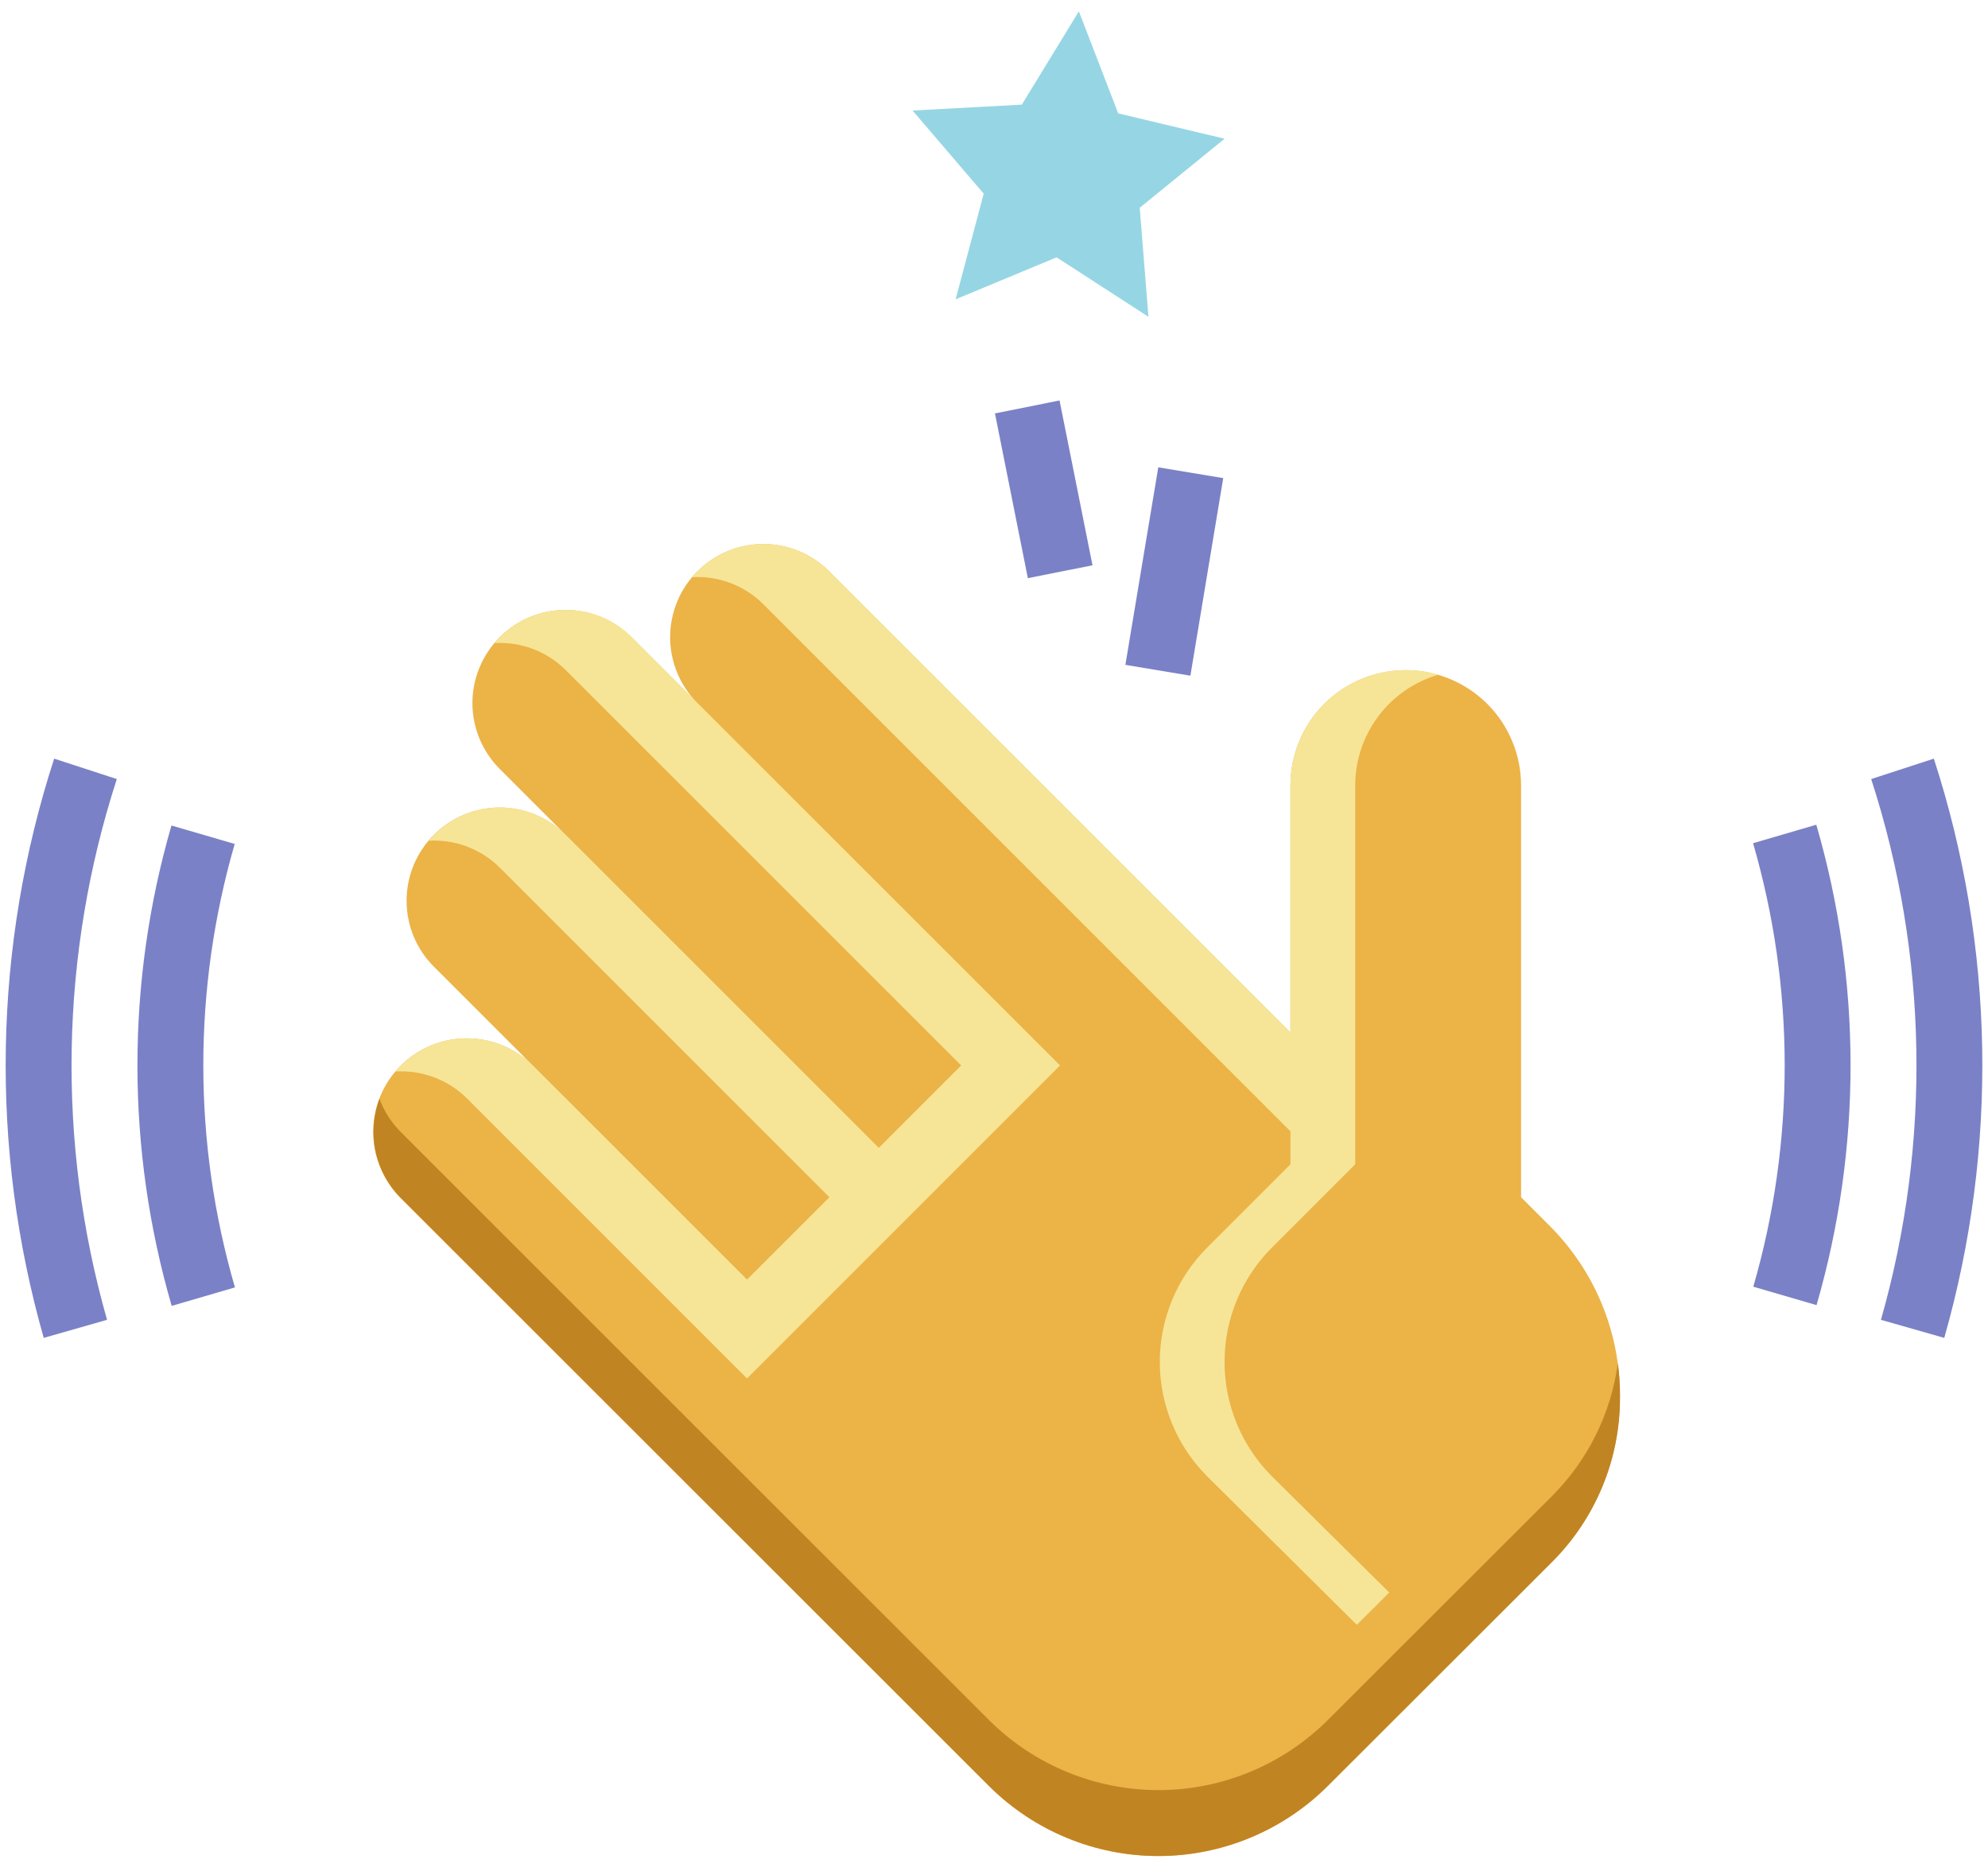 <svg width="33" height="31" viewBox="0 0 33 31" fill="none" xmlns="http://www.w3.org/2000/svg">
<path d="M30.154 21.666L29.104 21.36C29.8 18.955 29.799 16.402 29.1 13.998L30.15 13.691C30.907 16.295 30.908 19.061 30.154 21.666ZM2.85 21.679C2.093 19.075 2.092 16.309 2.846 13.704L3.896 14.01C3.2 16.415 3.201 18.968 3.9 21.372L2.85 21.679ZM32.274 22.21L31.223 21.91C32.061 18.968 32.005 15.843 31.061 12.933L32.101 12.594C33.112 15.711 33.172 19.059 32.274 22.21ZM0.726 22.21C-0.172 19.059 -0.112 15.711 0.899 12.594L1.939 12.933C0.996 15.843 0.939 18.968 1.777 21.91L0.726 22.21Z" fill="#7B81C6"/>
<path d="M25.727 20.353C25.458 20.084 25.249 19.875 25.249 19.875V13.039C25.249 12.531 25.047 12.044 24.688 11.685C24.329 11.327 23.842 11.125 23.335 11.125C22.827 11.125 22.34 11.327 21.981 11.685C21.622 12.044 21.421 12.531 21.421 13.039V17.141L13.764 9.484C13.621 9.341 13.45 9.227 13.262 9.149C13.075 9.071 12.874 9.031 12.671 9.031C12.467 9.031 12.266 9.071 12.079 9.149C11.891 9.227 11.72 9.341 11.577 9.484C11.433 9.628 11.319 9.798 11.242 9.986C11.164 10.174 11.124 10.375 11.124 10.578C11.124 10.781 11.164 10.982 11.242 11.17C11.319 11.358 11.433 11.528 11.577 11.672L10.483 10.578C10.339 10.434 10.169 10.32 9.981 10.243C9.794 10.165 9.592 10.125 9.389 10.125C9.186 10.125 8.985 10.165 8.797 10.243C8.61 10.32 8.439 10.434 8.296 10.578C8.152 10.722 8.038 10.892 7.96 11.08C7.882 11.268 7.842 11.469 7.842 11.672C7.842 11.875 7.882 12.076 7.96 12.264C8.038 12.451 8.152 12.622 8.296 12.766L9.389 13.859C9.099 13.569 8.706 13.406 8.296 13.406C7.885 13.406 7.492 13.569 7.202 13.859C7.058 14.003 6.944 14.174 6.866 14.361C6.789 14.549 6.749 14.75 6.749 14.953C6.749 15.156 6.789 15.357 6.866 15.545C6.944 15.733 7.058 15.903 7.202 16.047L8.847 17.692C8.556 17.401 8.161 17.237 7.749 17.237C7.337 17.237 6.942 17.401 6.65 17.692C6.361 17.982 6.197 18.374 6.195 18.784C6.194 19.194 6.354 19.587 6.641 19.88L16.43 29.665C17.175 30.4 18.18 30.812 19.226 30.812C20.281 30.812 21.293 30.394 22.04 29.648L25.759 25.933C26.118 25.575 26.402 25.149 26.596 24.681C26.79 24.214 26.889 23.712 26.889 23.206V23.164C26.89 22.642 26.788 22.125 26.588 21.643C26.389 21.161 26.096 20.723 25.727 20.353Z" fill="#ECB347"/>
<path d="M25.762 24.837L22.043 28.552C21.296 29.298 20.284 29.717 19.229 29.717C18.183 29.717 17.178 29.305 16.433 28.57L6.644 18.784C6.493 18.63 6.375 18.445 6.299 18.242C6.195 18.519 6.172 18.821 6.233 19.11C6.294 19.4 6.437 19.666 6.644 19.878L16.433 29.663C17.178 30.398 18.183 30.811 19.229 30.811C20.284 30.811 21.296 30.392 22.043 29.646L25.762 25.931C26.121 25.573 26.405 25.148 26.599 24.68C26.793 24.212 26.892 23.71 26.892 23.204V23.162C26.892 22.985 26.88 22.807 26.856 22.631C26.742 23.466 26.358 24.241 25.762 24.837Z" fill="#C18423"/>
<path d="M15.863 4.969L17.539 4.272L19.064 5.259L18.919 3.449L20.328 2.303L18.562 1.882L17.909 0.188L16.962 1.737L15.148 1.835L16.329 3.215L15.863 4.969Z" fill="#96D6E4"/>
<path d="M16.516 6.863L17.588 6.648L18.135 9.384L17.062 9.598L16.516 6.863ZM18.681 11.037L19.227 7.758L20.305 7.937L19.76 11.217L18.681 11.037Z" fill="#7B81C6"/>
<path d="M8.299 10.578C8.267 10.61 8.238 10.643 8.21 10.676C8.427 10.663 8.645 10.696 8.849 10.774C9.053 10.851 9.238 10.971 9.392 11.125L15.955 17.687L14.588 19.055L9.392 13.859C9.249 13.716 9.078 13.602 8.891 13.524C8.703 13.446 8.502 13.406 8.299 13.406C8.096 13.406 7.894 13.446 7.707 13.524C7.519 13.602 7.349 13.716 7.205 13.859C7.173 13.891 7.145 13.924 7.116 13.957C7.334 13.944 7.552 13.977 7.756 14.055C7.959 14.132 8.145 14.252 8.299 14.406L13.768 19.875L12.4 21.242L8.85 17.692C8.559 17.401 8.164 17.237 7.752 17.237C7.34 17.237 6.945 17.401 6.654 17.692C6.623 17.723 6.594 17.756 6.566 17.788C6.785 17.775 7.005 17.808 7.21 17.886C7.415 17.963 7.601 18.084 7.756 18.239L12.4 22.883L17.596 17.687L10.486 10.578C10.343 10.434 10.172 10.32 9.984 10.243C9.797 10.165 9.596 10.125 9.392 10.125C9.189 10.125 8.988 10.165 8.801 10.243C8.613 10.32 8.442 10.434 8.299 10.578Z" fill="#F6E597"/>
<path d="M22.496 19.328V13.039C22.496 12.625 22.631 12.223 22.879 11.891C23.127 11.56 23.476 11.318 23.873 11.202C23.587 11.118 23.287 11.103 22.994 11.156C22.701 11.209 22.425 11.329 22.187 11.507C21.949 11.685 21.756 11.917 21.623 12.183C21.49 12.448 21.421 12.742 21.421 13.039V17.141L13.765 9.484C13.621 9.341 13.45 9.227 13.263 9.149C13.075 9.071 12.874 9.031 12.671 9.031C12.468 9.031 12.267 9.071 12.079 9.149C11.891 9.227 11.721 9.341 11.577 9.484C11.546 9.516 11.517 9.549 11.488 9.582C11.706 9.569 11.924 9.602 12.128 9.68C12.332 9.757 12.517 9.877 12.671 10.031L21.421 18.781V19.328L20.038 20.711C19.535 21.214 19.252 21.897 19.252 22.609C19.252 23.321 19.535 24.004 20.038 24.508L22.523 26.974L23.061 26.437L21.113 24.508C20.61 24.004 20.327 23.321 20.327 22.609C20.327 21.897 20.61 21.214 21.113 20.711L22.496 19.328Z" fill="#F6E597"/>
</svg>
